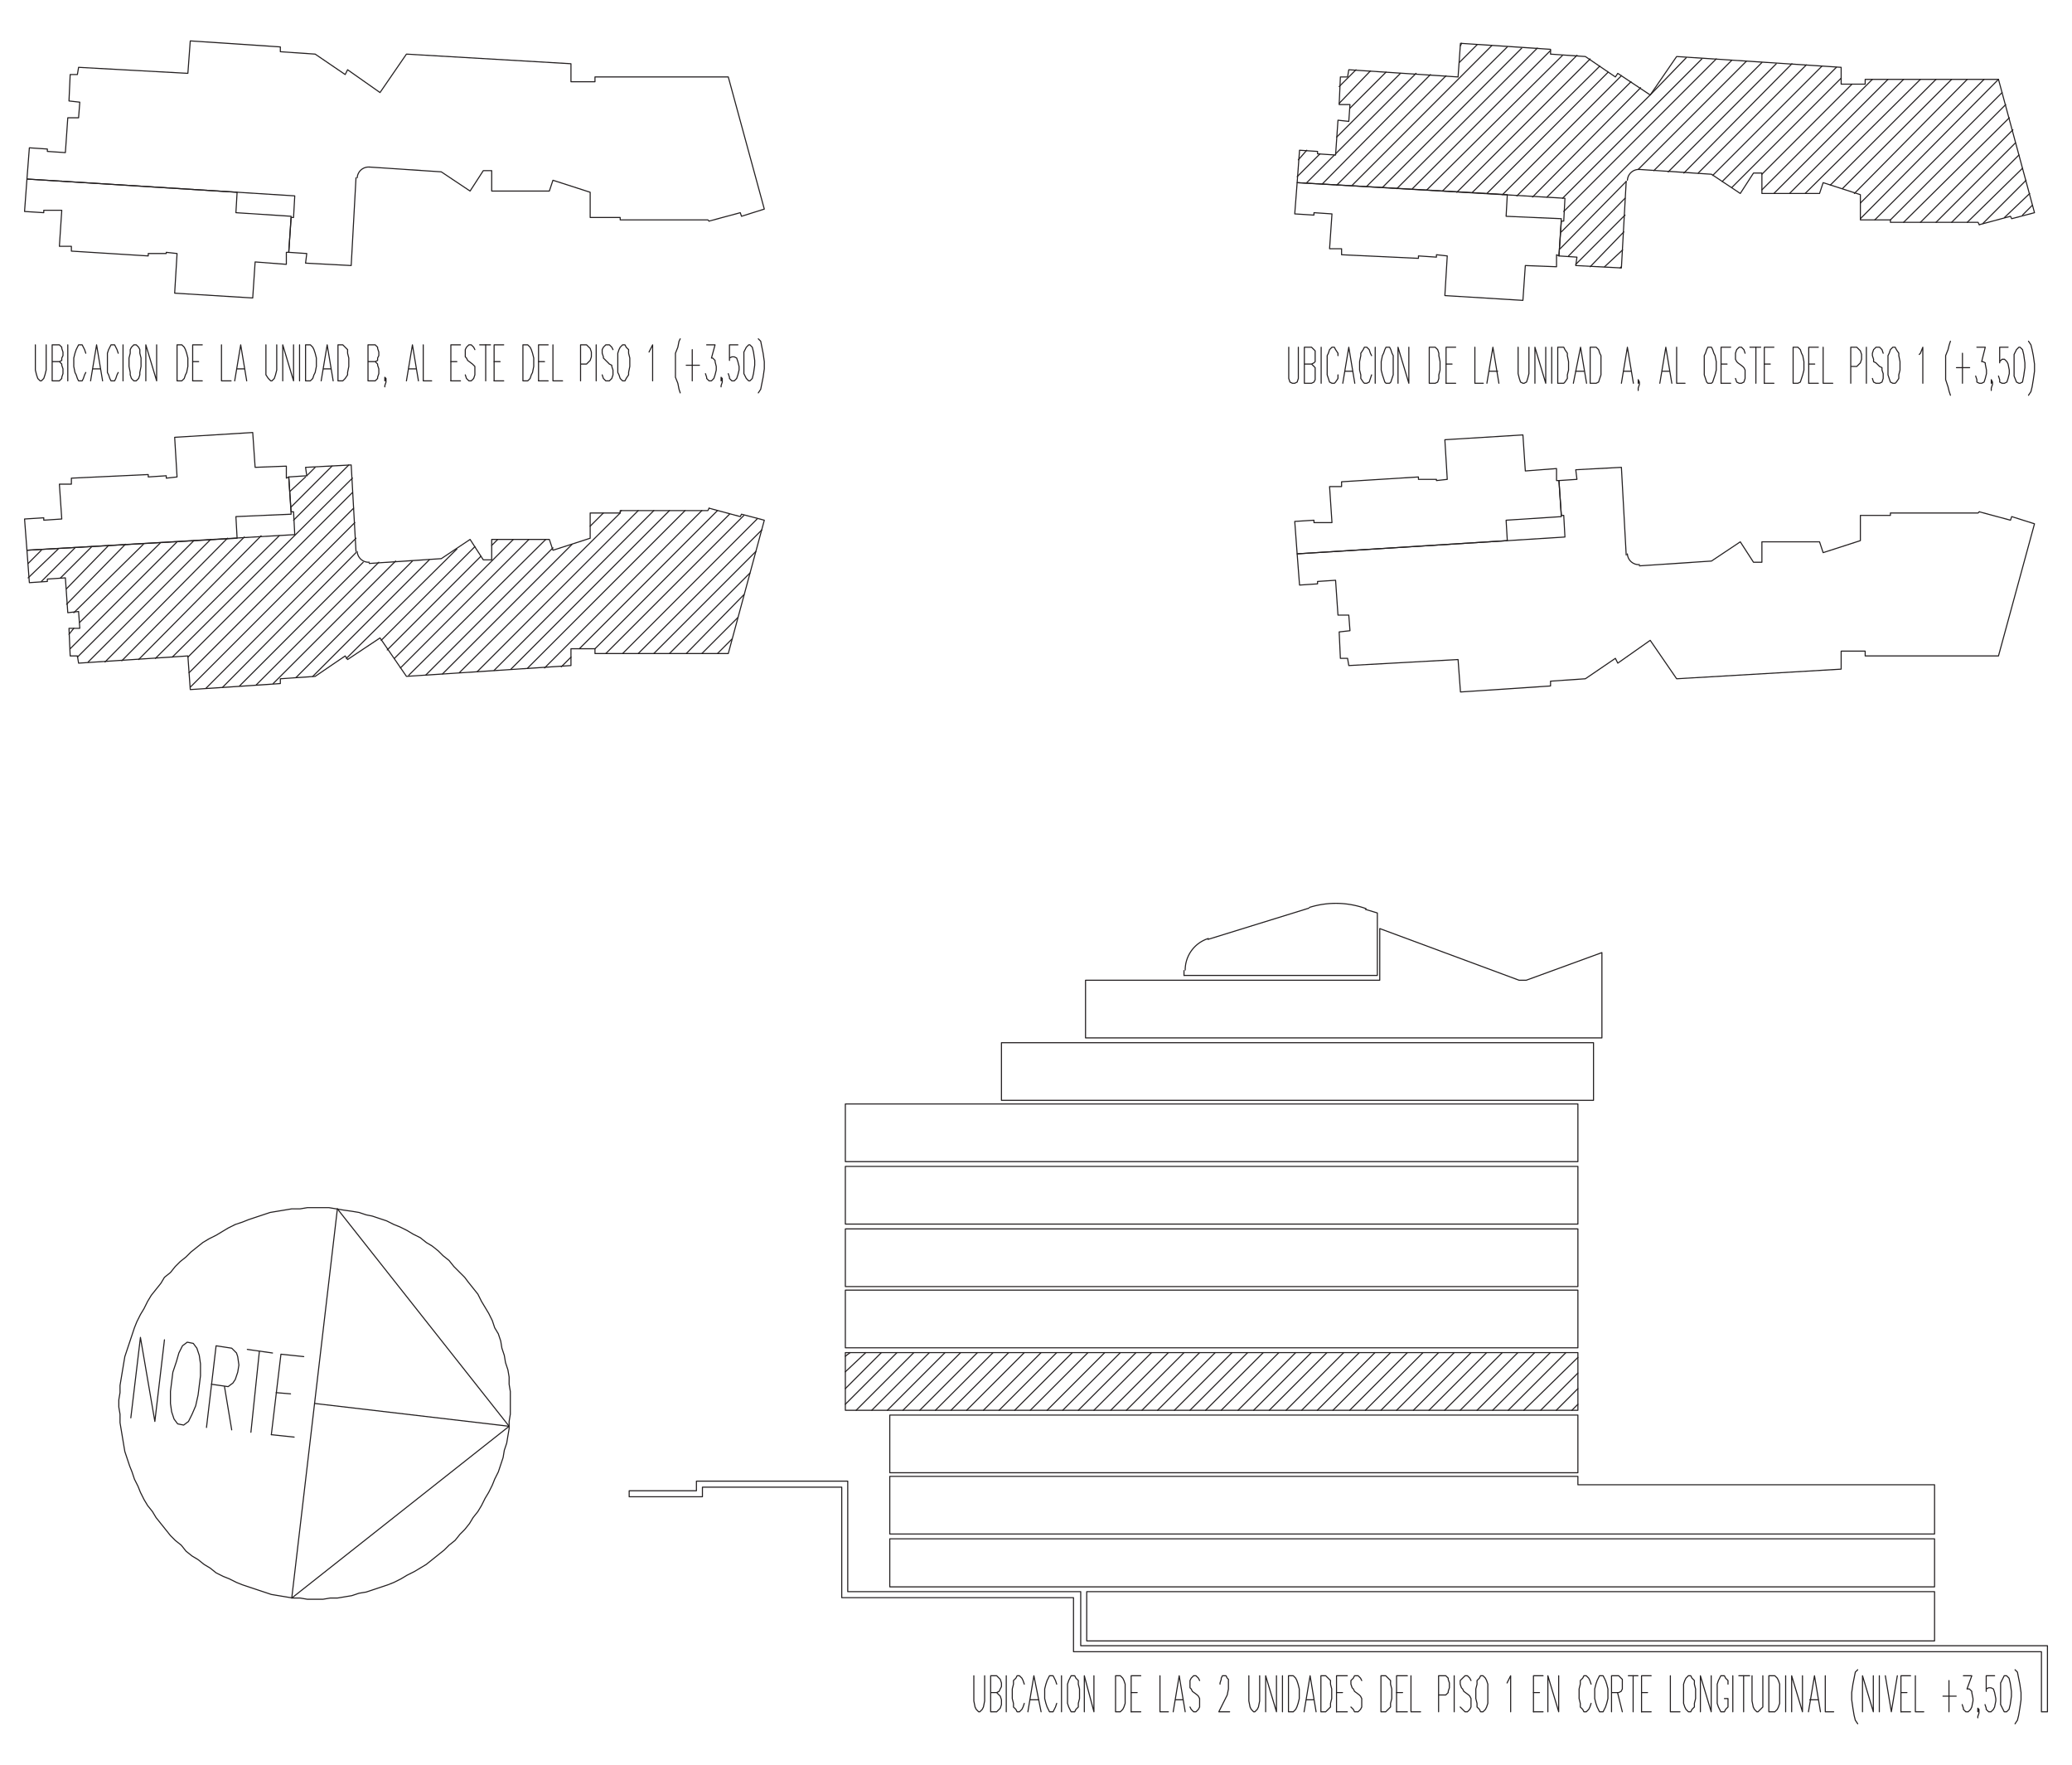 <svg id="Layer_1" data-name="Layer 1" xmlns="http://www.w3.org/2000/svg" viewBox="0 0 1920 1634.8">
  <defs>
    <style>
      .cls-1 {
        fill: none;
        stroke: #231f20;
        stroke-linecap: round;
        stroke-linejoin: round;
      }
    </style>
  </defs>
  <g>
    <line class="cls-1" x1="678.18" y1="592.08" x2="664.83" y2="605.44"/>
    <line class="cls-1" x1="683.75" y1="572.04" x2="650.36" y2="605.43"/>
    <line class="cls-1" x1="689.32" y1="550.91" x2="635.91" y2="605.44"/>
    <line class="cls-1" x1="694.89" y1="530.87" x2="620.33" y2="605.43"/>
    <line class="cls-1" x1="700.44" y1="510.84" x2="605.85" y2="605.43"/>
    <line class="cls-1" x1="706.01" y1="490.82" x2="591.38" y2="605.44"/>
    <line class="cls-1" x1="701.56" y1="480.8" x2="576.93" y2="605.44"/>
    <line class="cls-1" x1="689.32" y1="477.46" x2="561.35" y2="605.44"/>
    <line class="cls-1" x1="675.97" y1="476.35" x2="551.33" y2="600.99"/>
    <line class="cls-1" x1="664.83" y1="473.01" x2="536.86" y2="600.99"/>
    <line class="cls-1" x1="529.07" y1="608.77" x2="520.16" y2="617.67"/>
    <line class="cls-1" x1="650.36" y1="473.01" x2="504.59" y2="618.79"/>
    <line class="cls-1" x1="634.79" y1="473.01" x2="489.02" y2="618.79"/>
    <line class="cls-1" x1="620.33" y1="473.01" x2="473.44" y2="619.9"/>
    <line class="cls-1" x1="605.86" y1="473.01" x2="457.86" y2="621.02"/>
    <line class="cls-1" x1="591.39" y1="473.01" x2="442.28" y2="622.13"/>
    <line class="cls-1" x1="575.81" y1="473.01" x2="574.69" y2="474.13"/>
    <line class="cls-1" x1="574.69" y1="475.23" x2="425.58" y2="623.23"/>
    <line class="cls-1" x1="559.12" y1="475.23" x2="546.88" y2="487.47"/>
    <line class="cls-1" x1="530.19" y1="504.17" x2="410.01" y2="624.36"/>
    <line class="cls-1" x1="512.38" y1="507.5" x2="394.43" y2="625.46"/>
    <line class="cls-1" x1="505.7" y1="499.72" x2="378.84" y2="625.47"/>
    <line class="cls-1" x1="490.13" y1="499.72" x2="371.06" y2="618.79"/>
    <line class="cls-1" x1="475.66" y1="499.72" x2="365.49" y2="609.89"/>
    <line class="cls-1" x1="461.2" y1="499.72" x2="455.63" y2="505.28"/>
    <line class="cls-1" x1="445.61" y1="515.3" x2="358.81" y2="602.1"/>
    <line class="cls-1" x1="440.04" y1="506.39" x2="353.24" y2="593.19"/>
    <line class="cls-1" x1="423.36" y1="508.62" x2="320.98" y2="609.89"/>
    <line class="cls-1" x1="397.76" y1="518.64" x2="289.82" y2="626.58"/>
    <line class="cls-1" x1="382.18" y1="519.75" x2="274.23" y2="627.69"/>
    <line class="cls-1" x1="366.61" y1="519.75" x2="253.1" y2="633.26"/>
    <line class="cls-1" x1="351.03" y1="520.85" x2="237.52" y2="634.36"/>
    <line class="cls-1" x1="336.56" y1="520.85" x2="221.94" y2="635.47"/>
    <line class="cls-1" x1="329.87" y1="511.95" x2="206.35" y2="636.59"/>
    <line class="cls-1" x1="329.87" y1="498.6" x2="190.77" y2="637.7"/>
    <line class="cls-1" x1="328.76" y1="484.13" x2="176.31" y2="636.59"/>
    <line class="cls-1" x1="327.66" y1="470.78" x2="175.2" y2="623.23"/>
    <line class="cls-1" x1="326.54" y1="456.31" x2="174.09" y2="608.77"/>
    <line class="cls-1" x1="326.54" y1="442.96" x2="159.62" y2="608.77"/>
    <line class="cls-1" x1="323.21" y1="430.73" x2="272.02" y2="481.91"/>
    <line class="cls-1" x1="258.66" y1="496.38" x2="144.04" y2="609.89"/>
    <line class="cls-1" x1="307.63" y1="431.84" x2="269.79" y2="469.67"/>
    <line class="cls-1" x1="241.96" y1="496.38" x2="128.45" y2="611"/>
    <line class="cls-1" x1="292.05" y1="432.94" x2="284.26" y2="440.73"/>
    <line class="cls-1" x1="226.39" y1="497.48" x2="112.88" y2="612.1"/>
    <line class="cls-1" x1="283.14" y1="441.84" x2="268.68" y2="455.2"/>
    <line class="cls-1" x1="210.8" y1="498.6" x2="97.29" y2="613.22"/>
    <line class="cls-1" x1="195.22" y1="499.72" x2="81.72" y2="613.23"/>
    <line class="cls-1" x1="179.65" y1="500.83" x2="71.71" y2="608.78"/>
    <line class="cls-1" x1="164.06" y1="501.94" x2="65.02" y2="600.98"/>
    <line class="cls-1" x1="148.48" y1="503.05" x2="73.93" y2="576.49"/>
    <line class="cls-1" x1="68.37" y1="582.06" x2="63.92" y2="587.62"/>
    <line class="cls-1" x1="132.91" y1="504.17" x2="68.37" y2="567.6"/>
    <line class="cls-1" x1="116.22" y1="504.17" x2="61.69" y2="559.81"/>
    <line class="cls-1" x1="100.64" y1="505.28" x2="61.69" y2="545.35"/>
    <line class="cls-1" x1="85.06" y1="506.39" x2="56.13" y2="535.32"/>
    <line class="cls-1" x1="69.48" y1="507.5" x2="38.33" y2="538.66"/>
    <line class="cls-1" x1="53.9" y1="508.62" x2="26.08" y2="535.33"/>
    <line class="cls-1" x1="38.32" y1="509.73" x2="26.08" y2="521.98"/>
    <line class="cls-1" x1="1883.03" y1="190.36" x2="1874.13" y2="199.26"/>
    <line class="cls-1" x1="1880.8" y1="179.23" x2="1857.43" y2="201.49"/>
    <line class="cls-1" x1="1877.46" y1="166.99" x2="1837.4" y2="207.05"/>
    <line class="cls-1" x1="1874.13" y1="155.86" x2="1822.94" y2="205.94"/>
    <line class="cls-1" x1="1870.79" y1="143.62" x2="1808.47" y2="205.94"/>
    <line class="cls-1" x1="1867.45" y1="132.49" x2="1794" y2="205.94"/>
    <line class="cls-1" x1="1865.22" y1="120.25" x2="1779.54" y2="205.94"/>
    <line class="cls-1" x1="1861.89" y1="109.11" x2="1763.96" y2="205.93"/>
    <line class="cls-1" x1="1858.55" y1="96.88" x2="1751.72" y2="203.71"/>
    <line class="cls-1" x1="1855.21" y1="85.74" x2="1737.25" y2="203.7"/>
    <line class="cls-1" x1="1851.87" y1="73.51" x2="1723.9" y2="202.6"/>
    <line class="cls-1" x1="1838.52" y1="73.51" x2="1723.9" y2="188.13"/>
    <line class="cls-1" x1="1822.94" y1="73.51" x2="1718.33" y2="179.23"/>
    <line class="cls-1" x1="1808.47" y1="73.51" x2="1707.2" y2="174.78"/>
    <line class="cls-1" x1="1794" y1="73.51" x2="1696.08" y2="171.44"/>
    <line class="cls-1" x1="1779.54" y1="73.51" x2="1672.71" y2="179.23"/>
    <line class="cls-1" x1="1763.96" y1="73.51" x2="1658.24" y2="179.23"/>
    <line class="cls-1" x1="1749.49" y1="73.51" x2="1643.77" y2="179.23"/>
    <line class="cls-1" x1="1735.02" y1="73.51" x2="1632.65" y2="175.89"/>
    <line class="cls-1" x1="1716.11" y1="77.96" x2="1632.65" y2="161.42"/>
    <line class="cls-1" x1="1706.09" y1="72.4" x2="1604.82" y2="173.67"/>
    <line class="cls-1" x1="1701.64" y1="62.37" x2="1595.92" y2="168.09"/>
    <line class="cls-1" x1="1688.29" y1="61.26" x2="1587.02" y2="162.53"/>
    <line class="cls-1" x1="1502.45" y1="247.1" x2="1501.33" y2="248.21"/>
    <line class="cls-1" x1="1673.82" y1="60.16" x2="1573.67" y2="160.31"/>
    <line class="cls-1" x1="1503.56" y1="231.53" x2="1486.87" y2="247.11"/>
    <line class="cls-1" x1="1660.47" y1="59.05" x2="1560.31" y2="160.31"/>
    <line class="cls-1" x1="1504.67" y1="214.83" x2="1473.51" y2="247.1"/>
    <line class="cls-1" x1="1646" y1="59.05" x2="1545.85" y2="159.2"/>
    <line class="cls-1" x1="1505.79" y1="199.26" x2="1460.16" y2="244.89"/>
    <line class="cls-1" x1="1632.65" y1="57.92" x2="1532.49" y2="158.08"/>
    <line class="cls-1" x1="1505.79" y1="183.68" x2="1453.48" y2="237.1"/>
    <line class="cls-1" x1="1618.18" y1="56.81" x2="1518.03" y2="156.96"/>
    <line class="cls-1" x1="1506.9" y1="168.09" x2="1445.69" y2="230.41"/>
    <line class="cls-1" x1="1604.83" y1="55.71" x2="1446.81" y2="214.84"/>
    <line class="cls-1" x1="1590.36" y1="54.59" x2="1449.03" y2="195.92"/>
    <line class="cls-1" x1="1577.01" y1="54.59" x2="1447.92" y2="183.68"/>
    <polyline class="cls-1" points="1562.54 53.47 1529.15 87.97 1433.45 182.56"/>
    <line class="cls-1" x1="1520.25" y1="81.29" x2="1420.1" y2="182.56"/>
    <line class="cls-1" x1="1511.35" y1="75.73" x2="1405.63" y2="181.45"/>
    <line class="cls-1" x1="1502.45" y1="70.17" x2="1392.28" y2="180.34"/>
    <line class="cls-1" x1="1490.21" y1="66.83" x2="1377.81" y2="179.22"/>
    <line class="cls-1" x1="1482.42" y1="61.26" x2="1364.46" y2="178.11"/>
    <line class="cls-1" x1="1473.51" y1="54.59" x2="1349.99" y2="178.12"/>
    <line class="cls-1" x1="1461.27" y1="51.26" x2="1336.64" y2="177"/>
    <line class="cls-1" x1="1447.92" y1="51.26" x2="1322.17" y2="175.89"/>
    <line class="cls-1" x1="1436.79" y1="46.8" x2="1308.82" y2="174.78"/>
    <line class="cls-1" x1="1424.55" y1="44.58" x2="1294.35" y2="174.78"/>
    <line class="cls-1" x1="1410.08" y1="44.58" x2="1281" y2="173.67"/>
    <line class="cls-1" x1="1396.73" y1="43.46" x2="1266.53" y2="172.54"/>
    <line class="cls-1" x1="1382.26" y1="42.35" x2="1253.18" y2="171.44"/>
    <line class="cls-1" x1="1368.91" y1="41.24" x2="1352.22" y2="57.93"/>
    <line class="cls-1" x1="1339.98" y1="70.17" x2="1238.71" y2="171.44"/>
    <line class="cls-1" x1="1354.44" y1="40.13" x2="1353.33" y2="42.35"/>
    <line class="cls-1" x1="1325.51" y1="69.06" x2="1225.36" y2="170.33"/>
    <line class="cls-1" x1="1312.16" y1="67.95" x2="1237.6" y2="142.51"/>
    <line class="cls-1" x1="1236.48" y1="143.62" x2="1210.89" y2="169.21"/>
    <line class="cls-1" x1="1297.69" y1="67.95" x2="1238.71" y2="126.93"/>
    <line class="cls-1" x1="1223.13" y1="142.51" x2="1201.99" y2="163.65"/>
    <line class="cls-1" x1="1284.33" y1="66.83" x2="1250.95" y2="100.21"/>
    <line class="cls-1" x1="1210.89" y1="139.17" x2="1203.1" y2="148.07"/>
    <line class="cls-1" x1="1269.87" y1="65.71" x2="1240.93" y2="95.76"/>
    <line class="cls-1" x1="1256.51" y1="64.61" x2="1240.93" y2="80.19"/>
    <polyline class="cls-1" points="1834.07 208.16 1863 200.37 1864.11 202.6 1885.25 197.03 1851.87 73.51 1728.35 73.51 1728.35 77.96 1706.09 77.96 1706.09 62.38 1553.63 52.37 1529.15 87.98 1499.11 67.95 1496.88 71.29 1469.06 52.37 1436.79 50.14 1436.79 45.69 1353.33 40.13 1351.1 71.29 1249.84 64.61 1248.72 71.29 1242.05 71.29 1240.93 96.88 1250.95 96.88 1249.84 112.46 1239.82 111.35 1237.6 143.62 1220.9 142.51 1220.9 140.28 1204.21 139.17 1201.99 169.21 1450.14 183.68 1449.03 204.82 1446.81 204.82 1444.58 237.1 1461.27 238.21 1460.16 246 1502.45 248.22 1506.9 168.1"/>
    <path class="cls-1" d="M1519.23,157a10.58,10.58,0,0,0-11.2,9.91"/>
    <polyline class="cls-1" points="1519.14 156.97 1585.91 161.42 1612.62 179.23 1624.86 160.31 1632.65 160.31 1632.65 179.23 1686.06 179.23 1689.4 169.21 1723.9 180.34 1723.9 203.71 1751.72 203.71 1751.72 205.94 1832.95 205.94 1834.07 208.16"/>
    <polyline class="cls-1" points="1444.58 237.09 1442.35 235.98 1442.35 247.11 1413.42 246 1411.19 278.27 1338.86 273.82 1341.09 237.09 1331.07 235.98 1331.07 238.21 1314.38 237.09 1314.38 239.32 1243.16 235.98 1243.16 230.42 1232.03 230.42 1234.26 198.15 1217.57 197.03 1217.57 199.26 1199.76 198.15 1201.99 169.21 1396.73 180.34 1395.62 200.37 1446.81 202.6 1444.58 237.09"/>
    <polyline class="cls-1" points="1444.58 445.19 1442.35 445.19 1442.35 434.06 1413.42 436.29 1411.19 402.9 1338.86 407.36 1341.09 444.08 1331.07 445.19 1331.07 444.08 1314.38 444.08 1314.38 441.85 1243.16 446.31 1243.16 450.76 1232.03 450.76 1234.26 484.14 1217.57 484.14 1217.57 481.92 1199.76 483.03 1201.99 513.07 1396.73 500.83 1395.62 481.92 1446.81 478.58 1444.58 445.19"/>
    <polyline class="cls-1" points="1834.07 474.12 1863 481.91 1864.11 478.57 1885.25 485.24 1851.87 607.65 1728.35 607.65 1728.35 603.2 1706.09 603.2 1706.09 619.89 1553.63 628.8 1529.15 593.19 1499.11 614.33 1496.88 609.88 1469.06 628.8 1436.79 631.02 1436.79 635.47 1353.33 641.04 1351.1 610.99 1249.84 616.56 1248.72 609.88 1242.05 609.88 1240.93 585.4 1250.95 584.28 1249.84 569.82 1239.82 569.82 1237.6 537.55 1220.9 538.66 1220.9 540.88 1204.21 542 1201.99 513.06 1450.14 497.49 1449.03 477.45 1446.81 477.45 1444.58 445.18 1461.27 444.07 1460.16 435.17 1502.45 432.94 1506.9 514.18"/>
    <path class="cls-1" d="M1508,513.16a10.58,10.58,0,0,0,11.2,9.9"/>
    <polyline class="cls-1" points="1519.14 524.2 1585.91 519.75 1612.62 501.94 1624.86 520.86 1632.65 520.86 1632.65 501.94 1686.06 501.94 1689.4 511.96 1723.9 500.83 1723.9 477.46 1751.72 477.46 1751.72 475.24 1832.95 475.24 1834.07 474.13"/>
    <rect class="cls-1" x="1007" y="1474.49" width="785.65" height="45.63"/>
    <rect class="cls-1" x="824.5" y="1425.53" width="968.15" height="44.51"/>
    <polyline class="cls-1" points="1792.65 1375.46 1792.65 1421.08 824.5 1421.08 824.5 1367.67 1462.14 1367.67 1462.14 1375.46 1792.65 1375.46"/>
    <rect class="cls-1" x="824.5" y="1310.91" width="637.64" height="53.42"/>
    <rect class="cls-1" x="783.33" y="1253.04" width="678.82" height="53.42"/>
    <rect class="cls-1" x="783.33" y="1195.17" width="678.82" height="53.42"/>
    <rect class="cls-1" x="783.33" y="1138.43" width="678.82" height="53.42"/>
    <rect class="cls-1" x="783.33" y="1080.55" width="678.82" height="53.42"/>
    <rect class="cls-1" x="783.33" y="1022.7" width="678.82" height="53.42"/>
    <rect class="cls-1" x="927.99" y="965.93" width="548.62" height="53.42"/>
    <polyline class="cls-1" points="1484.4 961.48 1005.89 961.48 1005.89 908.07 1278.53 908.07 1278.53 860.22 1407.62 908.07 1414.29 908.07 1484.4 882.47 1484.4 961.48"/>
    <polyline class="cls-1" points="1097.14 903.62 1276.3 903.62 1276.3 845.75 1265.18 842.41"/>
    <path class="cls-1" d="M1265.9,841.79a81.81,81.81,0,0,0-52.48-1.19"/>
    <line class="cls-1" x1="1212.87" y1="841.3" x2="1119.4" y2="870.23"/>
    <path class="cls-1" d="M1119.69,869.42a30.6,30.6,0,0,0-21.44,29.19"/>
    <line class="cls-1" x1="1097.14" y1="899.16" x2="1097.14" y2="903.62"/>
    <polyline class="cls-1" points="779.99 1480.06 994.76 1480.06 994.76 1530.13 1891.69 1530.13 1891.69 1585.78 1897.25 1585.78 1897.25 1524.57 1001.44 1524.57 1001.44 1474.49 785.55 1474.49 785.55 1372.11 645.34 1372.11 645.34 1381.02 583.02 1381.02 583.02 1386.58 650.9 1386.58 650.9 1377.68 779.99 1377.68 779.99 1480.06"/>
    <polyline class="cls-1" points="657.05 470.78 685.98 478.57 687.1 476.34 708.24 481.91 674.86 605.43 551.33 605.43 551.33 600.98 529.08 600.98 529.08 616.56 376.62 626.57 352.14 590.96 322.09 610.99 319.87 607.65 292.05 626.57 259.78 628.8 259.78 633.25 176.31 638.81 174.09 607.65 72.82 614.33 71.71 607.65 65.03 607.65 63.92 582.06 73.94 582.06 72.82 566.48 62.81 567.59 60.58 535.32 43.89 536.43 43.89 538.66 27.2 539.77 24.97 509.73 273.13 495.26 272.02 474.12 269.79 474.12 267.56 441.84 284.26 440.73 283.14 432.94 325.43 430.72 329.88 510.84"/>
    <path class="cls-1" d="M331,510.93a10.57,10.57,0,0,0,11.2,9.91"/>
    <polyline class="cls-1" points="342.12 521.98 408.89 517.52 435.6 499.72 447.84 518.64 455.63 518.64 455.63 499.72 509.05 499.72 512.38 509.74 546.88 498.61 546.88 475.24 574.7 475.24 574.7 473.01 655.94 473.01 657.05 470.79"/>
    <polyline class="cls-1" points="657.05 204.81 685.98 197.03 687.1 200.36 708.24 193.69 674.86 71.28 551.33 71.28 551.33 75.73 529.08 75.73 529.08 59.04 376.62 50.13 352.14 85.74 322.09 64.6 319.87 69.05 292.05 50.13 259.78 47.91 259.78 43.46 176.31 37.89 174.09 67.94 72.82 62.37 71.71 69.05 65.03 69.05 63.92 93.53 73.94 94.65 72.82 109.11 62.81 109.11 60.58 141.38 43.89 140.27 43.89 138.05 27.2 136.93 24.97 165.87 273.13 181.45 272.02 201.48 269.79 201.48 267.56 233.75 284.26 234.86 283.14 243.76 325.43 245.99 329.88 164.75"/>
    <path class="cls-1" d="M342.21,154.77a10.57,10.57,0,0,0-11.2,9.9"/>
    <polyline class="cls-1" points="342.12 154.74 408.89 159.19 435.6 176.99 447.84 158.08 455.63 158.08 455.63 176.99 509.05 176.99 512.38 166.98 546.88 178.11 546.88 201.48 574.7 201.48 574.7 203.7 655.94 203.7 657.05 204.81"/>
    <line class="cls-1" x1="1462.14" y1="1300.9" x2="1456.58" y2="1306.46"/>
    <line class="cls-1" x1="1462.14" y1="1286.42" x2="1442.11" y2="1306.45"/>
    <line class="cls-1" x1="1462.14" y1="1271.96" x2="1427.65" y2="1306.45"/>
    <line class="cls-1" x1="1462.14" y1="1257.49" x2="1412.07" y2="1306.45"/>
    <line class="cls-1" x1="1451.02" y1="1253.04" x2="1397.6" y2="1306.45"/>
    <line class="cls-1" x1="1436.55" y1="1253.04" x2="1383.13" y2="1306.45"/>
    <line class="cls-1" x1="1422.08" y1="1253.04" x2="1368.67" y2="1306.45"/>
    <line class="cls-1" x1="1406.5" y1="1253.04" x2="1353.09" y2="1306.45"/>
    <line class="cls-1" x1="1392.04" y1="1253.04" x2="1338.62" y2="1306.45"/>
    <line class="cls-1" x1="1377.57" y1="1253.04" x2="1324.15" y2="1306.45"/>
    <line class="cls-1" x1="1363.1" y1="1253.04" x2="1309.69" y2="1306.45"/>
    <line class="cls-1" x1="1347.52" y1="1253.04" x2="1294.11" y2="1306.45"/>
    <line class="cls-1" x1="1333.06" y1="1253.04" x2="1279.64" y2="1306.45"/>
    <line class="cls-1" x1="1318.59" y1="1253.04" x2="1265.18" y2="1306.45"/>
    <line class="cls-1" x1="1304.12" y1="1253.04" x2="1250.71" y2="1306.45"/>
    <line class="cls-1" x1="1288.54" y1="1253.04" x2="1235.13" y2="1306.45"/>
    <line class="cls-1" x1="1274.08" y1="1253.04" x2="1220.66" y2="1306.45"/>
    <line class="cls-1" x1="1259.61" y1="1253.04" x2="1206.2" y2="1306.45"/>
    <line class="cls-1" x1="1245.15" y1="1253.04" x2="1191.73" y2="1306.45"/>
    <line class="cls-1" x1="1229.57" y1="1253.04" x2="1176.15" y2="1306.45"/>
    <line class="cls-1" x1="1215.1" y1="1253.04" x2="1161.68" y2="1306.45"/>
    <line class="cls-1" x1="1200.63" y1="1253.04" x2="1147.22" y2="1306.45"/>
    <line class="cls-1" x1="1185.05" y1="1253.04" x2="1131.64" y2="1306.45"/>
    <line class="cls-1" x1="1170.59" y1="1253.04" x2="1117.17" y2="1306.45"/>
    <line class="cls-1" x1="1156.12" y1="1253.04" x2="1102.7" y2="1306.45"/>
    <line class="cls-1" x1="1141.65" y1="1253.04" x2="1088.24" y2="1306.45"/>
    <line class="cls-1" x1="1126.07" y1="1253.04" x2="1072.66" y2="1306.45"/>
    <line class="cls-1" x1="1111.61" y1="1253.04" x2="1058.19" y2="1306.45"/>
    <line class="cls-1" x1="1097.14" y1="1253.04" x2="1043.73" y2="1306.45"/>
    <line class="cls-1" x1="1082.67" y1="1253.04" x2="1029.26" y2="1306.45"/>
    <line class="cls-1" x1="1067.09" y1="1253.04" x2="1013.68" y2="1306.45"/>
    <line class="cls-1" x1="1052.63" y1="1253.04" x2="999.21" y2="1306.45"/>
    <line class="cls-1" x1="1038.16" y1="1253.04" x2="984.75" y2="1306.45"/>
    <line class="cls-1" x1="1023.7" y1="1253.04" x2="970.28" y2="1306.45"/>
    <line class="cls-1" x1="1008.12" y1="1253.04" x2="954.7" y2="1306.45"/>
    <line class="cls-1" x1="993.65" y1="1253.04" x2="940.23" y2="1306.45"/>
    <line class="cls-1" x1="979.18" y1="1253.04" x2="925.77" y2="1306.45"/>
    <line class="cls-1" x1="964.72" y1="1253.04" x2="911.3" y2="1306.45"/>
    <line class="cls-1" x1="949.14" y1="1253.04" x2="895.72" y2="1306.45"/>
    <line class="cls-1" x1="934.67" y1="1253.04" x2="881.25" y2="1306.45"/>
    <line class="cls-1" x1="920.2" y1="1253.04" x2="866.79" y2="1306.45"/>
    <line class="cls-1" x1="905.74" y1="1253.04" x2="852.32" y2="1306.45"/>
    <line class="cls-1" x1="890.16" y1="1253.04" x2="836.74" y2="1306.45"/>
    <line class="cls-1" x1="875.69" y1="1253.04" x2="822.28" y2="1306.45"/>
    <line class="cls-1" x1="861.22" y1="1253.04" x2="807.81" y2="1306.45"/>
    <line class="cls-1" x1="846.76" y1="1253.04" x2="793.34" y2="1306.45"/>
    <line class="cls-1" x1="831.18" y1="1253.04" x2="783.33" y2="1300.89"/>
    <line class="cls-1" x1="816.71" y1="1253.04" x2="783.33" y2="1286.42"/>
    <line class="cls-1" x1="802.24" y1="1253.04" x2="783.33" y2="1270.84"/>
    <line class="cls-1" x1="787.78" y1="1253.04" x2="783.33" y2="1256.38"/>
    <polyline class="cls-1" points="267.56 233.75 265.34 233.75 265.34 244.88 236.41 242.65 234.18 276.04 161.85 271.58 164.07 234.86 154.06 233.75 154.06 234.86 137.37 234.86 137.37 237.09 66.15 232.63 66.15 228.18 55.02 228.18 57.24 194.8 40.55 194.8 40.55 197.03 22.75 195.91 24.97 165.87 219.71 178.11 218.6 197.03 269.79 200.36 267.56 233.75"/>
    <polyline class="cls-1" points="902.4 1552.39 902.4 1575.76 903.51 1581.32 904.62 1583.55 906.85 1585.77 907.96 1585.77 910.19 1583.55 911.3 1581.32 912.41 1575.76 912.41 1552.39"/>
    <polyline class="cls-1" points="923.54 1567.97 925.77 1570.19 926.88 1571.31 927.99 1574.65 927.99 1579.1 926.88 1582.44 925.77 1583.55 923.54 1585.78 917.98 1585.78 917.98 1552.39 923.54 1552.39 925.77 1554.62 926.88 1555.73 927.99 1559.07 927.99 1562.41 926.88 1564.63 925.77 1566.86 923.54 1567.97 917.98 1567.97"/>
    <line class="cls-1" x1="932.44" y1="1585.77" x2="932.44" y2="1552.39"/>
    <polyline class="cls-1" points="949.14 1560.18 948.02 1556.84 946.91 1554.62 944.68 1552.39 942.46 1552.39 941.35 1554.62 939.12 1556.84 939.12 1560.18 938.01 1564.63 938.01 1573.54 939.12 1577.99 939.12 1581.32 941.35 1583.55 942.46 1585.78 944.68 1585.78 946.91 1583.55 948.02 1581.32 949.14 1577.99"/>
    <polyline class="cls-1" points="952.48 1585.77 958.04 1552.39 964.72 1585.77"/>
    <line class="cls-1" x1="954.7" y1="1574.65" x2="962.49" y2="1574.65"/>
    <polyline class="cls-1" points="979.18 1560.18 978.07 1556.84 976.96 1554.62 975.84 1552.39 972.5 1552.39 971.39 1554.62 970.28 1556.84 969.17 1560.18 968.05 1564.63 968.05 1573.54 969.17 1577.99 970.28 1581.32 971.39 1583.55 972.5 1585.78 975.84 1585.78 976.96 1583.55 978.07 1581.32 979.18 1577.99"/>
    <line class="cls-1" x1="983.63" y1="1585.77" x2="983.63" y2="1552.39"/>
    <polyline class="cls-1" points="992.54 1552.39 991.42 1554.61 990.31 1556.84 989.2 1560.18 989.2 1564.63 989.2 1573.53 989.2 1577.98 990.31 1581.32 991.42 1583.55 992.54 1585.77 995.88 1585.77 996.99 1583.55 999.21 1581.32 999.21 1577.98 1000.33 1573.53 1000.33 1564.63 999.21 1560.18 999.21 1556.84 996.99 1554.61 995.88 1552.39 992.54 1552.39"/>
    <polyline class="cls-1" points="1004.78 1585.77 1004.78 1552.39 1013.68 1585.77 1013.68 1552.39"/>
    <polyline class="cls-1" points="1033.71 1585.77 1033.71 1552.39 1038.16 1552.39 1040.39 1554.62 1041.5 1556.84 1042.61 1560.18 1042.61 1564.63 1042.61 1573.53 1042.61 1577.98 1041.5 1581.32 1040.39 1583.55 1038.16 1585.77 1033.71 1585.77"/>
    <polyline class="cls-1" points="1048.18 1585.77 1048.18 1552.39 1057.08 1552.39"/>
    <line class="cls-1" x1="1048.18" y1="1567.97" x2="1053.74" y2="1567.97"/>
    <line class="cls-1" x1="1048.18" y1="1585.77" x2="1057.08" y2="1585.77"/>
    <polyline class="cls-1" points="1074.88 1552.39 1074.88 1585.77 1082.67 1585.77"/>
    <polyline class="cls-1" points="1087.13 1585.77 1092.69 1552.39 1098.25 1585.77"/>
    <line class="cls-1" x1="1089.35" y1="1574.65" x2="1096.03" y2="1574.65"/>
    <polyline class="cls-1" points="1111.61 1556.84 1110.49 1554.61 1108.27 1552.39 1106.04 1552.39 1103.82 1554.61 1102.7 1556.84 1102.7 1560.18 1102.7 1563.52 1103.82 1564.63 1104.93 1566.86 1109.38 1570.19 1110.49 1571.31 1111.61 1573.53 1111.61 1575.76 1111.61 1581.32 1110.49 1583.55 1108.27 1585.77 1106.04 1585.77 1103.82 1583.55 1102.7 1581.32"/>
    <polyline class="cls-1" points="1130.53 1560.18 1130.53 1559.07 1131.64 1555.73 1131.64 1554.62 1132.75 1552.39 1136.09 1552.39 1137.2 1554.62 1138.32 1555.73 1138.32 1559.07 1138.32 1562.41 1138.32 1564.63 1137.2 1570.2 1129.41 1585.78 1139.43 1585.78"/>
    <polyline class="cls-1" points="1157.23 1552.39 1157.23 1575.76 1158.35 1581.32 1159.46 1583.55 1161.68 1585.77 1162.8 1585.77 1165.02 1583.55 1166.13 1581.32 1167.25 1575.76 1167.25 1552.39"/>
    <polyline class="cls-1" points="1172.81 1585.77 1172.81 1552.39 1182.83 1585.77 1182.83 1552.39"/>
    <line class="cls-1" x1="1188.39" y1="1585.77" x2="1188.39" y2="1552.39"/>
    <polyline class="cls-1" points="1193.95 1585.77 1193.95 1552.39 1198.41 1552.39 1200.63 1554.62 1201.74 1556.84 1202.86 1560.18 1203.97 1564.63 1203.97 1573.53 1202.86 1577.98 1201.74 1581.32 1200.63 1583.55 1198.41 1585.77 1193.95 1585.77"/>
    <polyline class="cls-1" points="1208.42 1585.77 1213.99 1552.39 1219.55 1585.77"/>
    <line class="cls-1" x1="1210.65" y1="1574.65" x2="1217.32" y2="1574.65"/>
    <polyline class="cls-1" points="1224 1585.77 1224 1552.39 1228.45 1552.39 1230.68 1554.62 1232.9 1556.84 1232.9 1560.18 1234.02 1564.63 1234.02 1573.53 1232.9 1577.98 1232.9 1581.32 1230.68 1583.55 1228.45 1585.77 1224 1585.77"/>
    <polyline class="cls-1" points="1238.47 1585.77 1238.47 1552.39 1248.48 1552.39"/>
    <line class="cls-1" x1="1238.47" y1="1567.97" x2="1244.03" y2="1567.97"/>
    <line class="cls-1" x1="1238.47" y1="1585.77" x2="1248.48" y2="1585.77"/>
    <polyline class="cls-1" points="1261.84 1556.84 1260.72 1554.61 1258.5 1552.39 1255.16 1552.39 1254.05 1554.61 1251.82 1556.84 1251.82 1560.18 1252.93 1563.52 1254.05 1564.63 1255.16 1566.86 1259.61 1570.19 1260.72 1571.31 1261.84 1573.53 1261.84 1575.76 1261.84 1581.32 1260.72 1583.55 1258.5 1585.77 1255.16 1585.77 1254.05 1583.55 1251.82 1581.32"/>
    <polyline class="cls-1" points="1279.64 1585.77 1279.64 1552.39 1284.09 1552.39 1286.32 1554.62 1288.54 1556.84 1288.54 1560.18 1289.66 1564.63 1289.66 1573.53 1288.54 1577.98 1288.54 1581.32 1286.32 1583.55 1284.09 1585.77 1279.64 1585.77"/>
    <polyline class="cls-1" points="1294.11 1585.77 1294.11 1552.39 1304.12 1552.39"/>
    <line class="cls-1" x1="1294.11" y1="1567.97" x2="1299.67" y2="1567.97"/>
    <line class="cls-1" x1="1294.11" y1="1585.77" x2="1304.12" y2="1585.77"/>
    <polyline class="cls-1" points="1307.46 1552.39 1307.46 1585.77 1316.37 1585.77"/>
    <polyline class="cls-1" points="1333.06 1585.77 1333.06 1552.39 1339.73 1552.39 1341.96 1554.62 1341.96 1555.73 1343.07 1559.07 1343.07 1563.52 1341.96 1566.86 1341.96 1567.97 1339.73 1570.19 1333.06 1570.19"/>
    <line class="cls-1" x1="1347.52" y1="1585.77" x2="1347.52" y2="1552.39"/>
    <polyline class="cls-1" points="1363.1 1556.84 1361.99 1554.61 1359.76 1552.39 1357.54 1552.39 1355.31 1554.61 1353.09 1556.84 1353.09 1560.18 1354.2 1563.52 1355.31 1564.63 1356.43 1566.86 1360.88 1570.19 1361.99 1571.31 1363.1 1573.53 1363.1 1575.76 1363.1 1581.32 1361.99 1583.55 1359.76 1585.77 1357.54 1585.77 1355.31 1583.55 1353.09 1581.32"/>
    <polyline class="cls-1" points="1372.01 1552.39 1370.89 1554.61 1368.67 1556.84 1368.67 1560.18 1367.55 1564.63 1367.55 1573.53 1368.67 1577.98 1368.67 1581.32 1370.89 1583.55 1372.01 1585.77 1374.23 1585.77 1376.46 1583.55 1377.57 1581.32 1378.68 1577.98 1378.68 1573.53 1378.68 1564.63 1378.68 1560.18 1377.57 1556.84 1376.46 1554.61 1374.23 1552.39 1372.01 1552.39"/>
    <polyline class="cls-1" points="1396.49 1559.07 1397.6 1556.84 1399.83 1552.39 1399.83 1585.78"/>
    <polyline class="cls-1" points="1420.97 1585.77 1420.97 1552.39 1429.87 1552.39"/>
    <line class="cls-1" x1="1420.97" y1="1567.97" x2="1426.53" y2="1567.97"/>
    <line class="cls-1" x1="1420.97" y1="1585.77" x2="1429.87" y2="1585.77"/>
    <polyline class="cls-1" points="1434.32 1585.77 1434.32 1552.39 1444.34 1585.77 1444.34 1552.39"/>
    <polyline class="cls-1" points="1474.38 1560.18 1473.27 1556.84 1472.16 1554.62 1469.93 1552.39 1467.71 1552.39 1466.6 1554.62 1464.37 1556.84 1464.37 1560.18 1463.26 1564.63 1463.26 1573.54 1464.37 1577.99 1464.37 1581.32 1466.6 1583.55 1467.71 1585.78 1469.93 1585.78 1472.16 1583.55 1473.27 1581.32 1474.38 1577.99"/>
    <polyline class="cls-1" points="1482.17 1552.39 1481.06 1554.61 1479.95 1556.84 1478.84 1560.18 1477.72 1564.63 1477.72 1573.53 1478.84 1577.98 1479.95 1581.32 1481.06 1583.55 1482.17 1585.77 1485.51 1585.77 1486.63 1583.55 1487.74 1581.32 1488.85 1577.98 1489.96 1573.53 1489.96 1564.63 1488.85 1560.18 1487.74 1556.84 1486.63 1554.61 1485.51 1552.39 1482.17 1552.39"/>
    <polyline class="cls-1" points="1493.3 1585.77 1493.3 1552.39 1499.98 1552.39 1502.2 1554.62 1503.32 1555.73 1503.32 1559.07 1503.32 1562.4 1503.32 1564.63 1502.2 1566.86 1499.98 1567.97 1493.3 1567.97"/>
    <line class="cls-1" x1="1498.87" y1="1567.97" x2="1503.32" y2="1585.77"/>
    <line class="cls-1" x1="1513.33" y1="1552.39" x2="1513.33" y2="1585.77"/>
    <line class="cls-1" x1="1508.88" y1="1552.39" x2="1517.78" y2="1552.39"/>
    <polyline class="cls-1" points="1521.12 1585.77 1521.12 1552.39 1530.03 1552.39"/>
    <line class="cls-1" x1="1521.12" y1="1567.97" x2="1526.69" y2="1567.97"/>
    <line class="cls-1" x1="1521.12" y1="1585.77" x2="1530.03" y2="1585.77"/>
    <polyline class="cls-1" points="1547.83 1552.39 1547.83 1585.77 1556.73 1585.77"/>
    <polyline class="cls-1" points="1564.52 1552.39 1562.3 1554.61 1561.18 1556.84 1560.07 1560.18 1560.07 1564.63 1560.07 1573.53 1560.07 1577.98 1561.18 1581.32 1562.3 1583.55 1564.52 1585.77 1566.75 1585.77 1567.86 1583.55 1570.09 1581.32 1570.09 1577.98 1571.2 1573.53 1571.2 1564.63 1570.09 1560.18 1570.09 1556.84 1567.86 1554.61 1566.75 1552.39 1564.52 1552.39"/>
    <polyline class="cls-1" points="1575.65 1585.77 1575.65 1552.39 1585.67 1585.77 1585.67 1552.39"/>
    <polyline class="cls-1" points="1601.24 1560.18 1601.24 1556.84 1599.02 1554.62 1597.91 1552.39 1594.57 1552.39 1593.46 1554.62 1592.34 1556.84 1591.23 1560.18 1591.23 1564.63 1591.23 1573.54 1591.23 1577.99 1592.34 1581.32 1593.46 1583.55 1594.57 1585.78 1597.91 1585.78 1599.02 1583.55 1601.24 1581.32 1601.24 1577.99 1601.24 1573.54 1597.91 1573.54"/>
    <line class="cls-1" x1="1605.7" y1="1585.77" x2="1605.7" y2="1552.39"/>
    <line class="cls-1" x1="1615.71" y1="1552.39" x2="1615.71" y2="1585.77"/>
    <line class="cls-1" x1="1611.26" y1="1552.39" x2="1621.28" y2="1552.39"/>
    <polyline class="cls-1" points="1623.5 1552.39 1623.5 1575.76 1624.62 1581.32 1625.73 1583.55 1627.95 1585.77 1629.07 1585.77 1631.29 1583.55 1633.52 1581.32 1633.52 1575.76 1633.52 1552.39"/>
    <polyline class="cls-1" points="1639.08 1585.77 1639.08 1552.39 1644.64 1552.39 1646.87 1554.62 1647.98 1556.84 1649.1 1560.18 1649.1 1564.63 1649.1 1573.53 1649.1 1577.98 1647.98 1581.32 1646.87 1583.55 1644.64 1585.77 1639.08 1585.77"/>
    <line class="cls-1" x1="1654.66" y1="1585.77" x2="1654.66" y2="1552.39"/>
    <polyline class="cls-1" points="1660.22 1585.77 1660.22 1552.39 1670.24 1585.77 1670.24 1552.39"/>
    <polyline class="cls-1" points="1675.8 1585.77 1681.37 1552.39 1686.93 1585.77"/>
    <line class="cls-1" x1="1676.92" y1="1574.65" x2="1684.71" y2="1574.65"/>
    <polyline class="cls-1" points="1691.38 1552.39 1691.38 1585.77 1699.17 1585.77"/>
    <polyline class="cls-1" points="1721.43 1546.83 1719.2 1549.05 1718.09 1554.62 1716.98 1560.18 1715.87 1567.97 1715.87 1574.65 1716.98 1582.44 1718.09 1589.12 1719.2 1593.57 1721.43 1596.9"/>
    <polyline class="cls-1" points="1725.88 1585.77 1725.88 1552.39 1735.9 1585.77 1735.9 1552.39"/>
    <line class="cls-1" x1="1741.46" y1="1585.77" x2="1741.46" y2="1552.39"/>
    <polyline class="cls-1" points="1747.02 1552.39 1752.59 1585.77 1758.15 1552.39"/>
    <polyline class="cls-1" points="1761.49 1585.77 1761.49 1552.39 1770.39 1552.39"/>
    <line class="cls-1" x1="1761.49" y1="1567.97" x2="1767.05" y2="1567.97"/>
    <line class="cls-1" x1="1761.49" y1="1585.77" x2="1770.39" y2="1585.77"/>
    <polyline class="cls-1" points="1774.85 1552.39 1774.85 1585.77 1782.63 1585.77"/>
    <line class="cls-1" x1="1806" y1="1556.84" x2="1806" y2="1585.77"/>
    <line class="cls-1" x1="1800.44" y1="1571.31" x2="1812.68" y2="1571.31"/>
    <polyline class="cls-1" points="1819.36 1552.39 1827.15 1552.39 1822.7 1564.63 1824.92 1564.63 1827.15 1566.86 1827.15 1567.97 1828.26 1573.53 1828.26 1575.76 1827.15 1581.32 1826.03 1583.55 1823.81 1585.77 1821.58 1585.77 1819.36 1583.55 1819.36 1582.43 1818.24 1579.1"/>
    <polyline class="cls-1" points="1833.82 1583.55 1832.71 1585.78 1832.71 1583.55 1832.71 1582.44 1833.82 1583.55 1833.82 1586.89 1832.71 1590.23 1832.71 1591.34"/>
    <polyline class="cls-1" points="1848.29 1552.39 1840.5 1552.39 1840.5 1566.86 1840.5 1564.63 1842.73 1563.52 1844.95 1563.52 1847.18 1564.63 1848.29 1567.97 1849.4 1573.53 1849.4 1575.76 1848.29 1581.32 1847.18 1583.55 1844.95 1585.77 1842.73 1585.77 1840.5 1583.55 1840.5 1582.43 1839.39 1579.1"/>
    <polyline class="cls-1" points="1857.19 1552.39 1856.08 1554.61 1853.85 1559.07 1853.85 1566.86 1853.85 1571.31 1853.85 1579.1 1856.08 1583.55 1857.19 1585.77 1859.42 1585.77 1861.64 1583.55 1862.76 1579.1 1863.87 1571.31 1863.87 1566.86 1862.76 1559.07 1861.64 1554.61 1859.42 1552.39 1857.19 1552.39"/>
    <polyline class="cls-1" points="1867.21 1546.83 1869.43 1549.05 1870.55 1554.62 1871.66 1560.18 1872.77 1567.97 1872.77 1574.65 1871.66 1582.44 1870.55 1589.12 1869.43 1593.57 1867.21 1596.9"/>
    <polyline class="cls-1" points="267.56 441.84 265.34 442.96 265.34 431.83 236.41 432.94 234.18 400.67 161.85 405.12 164.07 441.84 154.06 442.96 154.06 440.73 137.37 441.84 137.37 439.62 66.15 442.96 66.15 448.52 55.02 448.52 57.24 480.79 40.55 481.9 40.55 479.68 22.75 480.79 24.97 509.73 219.71 498.6 218.6 478.57 269.79 476.34 267.56 441.84"/>
    <polyline class="cls-1" points="1194.2 321.66 1194.2 346.14 1194.2 350.59 1195.31 353.93 1197.54 355.05 1199.76 355.05 1201.99 353.93 1203.1 350.59 1203.1 346.14 1203.1 321.66"/>
    <polyline class="cls-1" points="1215.34 337.25 1217.57 339.47 1218.68 340.59 1218.68 343.93 1218.68 348.38 1218.68 351.72 1217.57 353.94 1215.34 355.05 1208.66 355.05 1208.66 321.67 1215.34 321.67 1217.57 323.89 1218.68 325.01 1218.68 328.35 1218.68 331.69 1218.68 335.02 1217.57 336.14 1215.34 337.25 1208.66 337.25"/>
    <line class="cls-1" x1="1224.24" y1="355.05" x2="1224.24" y2="321.67"/>
    <polyline class="cls-1" points="1239.82 329.46 1239.82 327.23 1237.6 323.89 1236.48 321.67 1234.26 321.67 1232.03 323.89 1230.92 327.23 1229.81 329.46 1229.81 335.02 1229.81 342.81 1229.81 347.26 1230.92 350.6 1232.03 353.94 1234.26 355.05 1236.48 355.05 1237.6 353.94 1239.82 350.6 1239.82 347.26"/>
    <polyline class="cls-1" points="1244.27 355.05 1249.84 321.67 1255.4 355.05"/>
    <line class="cls-1" x1="1246.5" y1="343.92" x2="1253.18" y2="343.92"/>
    <polyline class="cls-1" points="1270.98 329.46 1269.87 327.23 1268.76 323.89 1266.53 321.67 1264.3 321.67 1263.19 323.89 1260.97 327.23 1260.97 329.46 1259.85 335.02 1259.85 342.81 1260.97 347.26 1260.97 350.6 1263.19 353.94 1264.3 355.05 1266.53 355.05 1268.76 353.94 1269.87 350.6 1270.98 347.26"/>
    <line class="cls-1" x1="1274.32" y1="355.05" x2="1274.32" y2="321.67"/>
    <polyline class="cls-1" points="1284.34 321.66 1283.22 323.89 1282.11 327.22 1281 329.45 1279.88 335.01 1279.88 342.8 1281 347.25 1282.11 350.59 1283.22 353.93 1284.34 355.05 1287.67 355.05 1288.79 353.93 1289.9 350.59 1291.01 347.25 1291.01 342.8 1291.01 335.01 1291.01 329.45 1289.9 327.22 1288.79 323.89 1287.67 321.66 1284.34 321.66"/>
    <polyline class="cls-1" points="1295.46 355.05 1295.46 321.67 1305.48 355.05 1305.48 321.67"/>
    <polyline class="cls-1" points="1324.4 355.05 1324.4 321.67 1329.96 321.67 1332.19 323.89 1333.3 327.23 1333.3 329.46 1334.41 335.02 1334.41 342.81 1333.3 347.26 1333.3 350.6 1332.19 353.94 1329.96 355.05 1324.4 355.05"/>
    <polyline class="cls-1" points="1339.98 355.05 1339.98 321.67 1348.88 321.67"/>
    <line class="cls-1" x1="1339.98" y1="337.25" x2="1345.54" y2="337.25"/>
    <line class="cls-1" x1="1339.98" y1="355.05" x2="1348.88" y2="355.05"/>
    <polyline class="cls-1" points="1366.68 321.66 1366.68 355.05 1374.47 355.05"/>
    <polyline class="cls-1" points="1377.81 355.05 1383.38 321.67 1388.94 355.05"/>
    <line class="cls-1" x1="1380.04" y1="343.92" x2="1387.83" y2="343.92"/>
    <polyline class="cls-1" points="1406.74 321.66 1406.74 346.14 1407.86 350.59 1408.97 353.93 1411.19 355.05 1412.31 355.05 1414.53 353.93 1415.65 350.59 1416.76 346.14 1416.76 321.66"/>
    <polyline class="cls-1" points="1422.32 355.05 1422.32 321.67 1432.34 355.05 1432.34 321.67"/>
    <line class="cls-1" x1="1437.9" y1="355.05" x2="1437.9" y2="321.67"/>
    <polyline class="cls-1" points="1443.47 355.05 1443.47 321.67 1449.03 321.67 1450.14 323.89 1452.37 327.23 1452.37 329.46 1453.48 335.02 1453.48 342.81 1452.37 347.26 1452.37 350.6 1450.14 353.94 1449.03 355.05 1443.47 355.05"/>
    <polyline class="cls-1" points="1457.93 355.05 1464.61 321.67 1470.17 355.05"/>
    <line class="cls-1" x1="1460.16" y1="343.92" x2="1467.95" y2="343.92"/>
    <polyline class="cls-1" points="1473.51 355.05 1473.51 321.67 1479.08 321.67 1481.3 323.89 1482.41 327.23 1483.53 329.46 1483.53 335.02 1483.53 342.81 1483.53 347.26 1482.41 350.6 1481.3 353.94 1479.08 355.05 1473.51 355.05"/>
    <polyline class="cls-1" points="1502.45 355.05 1508.01 321.67 1513.57 355.05"/>
    <line class="cls-1" x1="1504.67" y1="343.92" x2="1511.35" y2="343.92"/>
    <polyline class="cls-1" points="1519.14 353.93 1518.03 355.05 1518.03 353.93 1518.03 351.71 1519.14 353.93 1519.14 356.16 1518.03 359.5 1518.03 361.72"/>
    <polyline class="cls-1" points="1538.06 355.05 1543.62 321.67 1549.18 355.05"/>
    <line class="cls-1" x1="1540.28" y1="343.92" x2="1546.96" y2="343.92"/>
    <polyline class="cls-1" points="1553.64 321.66 1553.64 355.05 1561.42 355.05"/>
    <polyline class="cls-1" points="1582.57 321.66 1581.46 323.89 1580.34 327.22 1579.23 329.45 1579.23 335.01 1579.23 342.8 1579.23 347.25 1580.34 350.59 1581.46 353.93 1582.57 355.05 1585.91 355.05 1587.02 353.93 1588.13 350.59 1589.25 347.25 1590.36 342.8 1590.36 335.01 1589.25 329.45 1588.13 327.22 1587.02 323.89 1585.91 321.66 1582.57 321.66"/>
    <polyline class="cls-1" points="1594.81 355.05 1594.81 321.67 1603.71 321.67"/>
    <line class="cls-1" x1="1594.81" y1="337.25" x2="1600.37" y2="337.25"/>
    <line class="cls-1" x1="1594.81" y1="355.05" x2="1603.71" y2="355.05"/>
    <polyline class="cls-1" points="1617.07 327.23 1615.95 323.89 1613.73 321.67 1611.5 321.67 1609.28 323.89 1608.16 327.23 1608.16 329.46 1608.16 332.8 1609.28 335.02 1610.39 336.14 1614.84 339.47 1615.95 340.59 1617.07 342.81 1617.07 346.15 1617.07 350.6 1615.95 353.94 1613.73 355.05 1611.5 355.05 1609.28 353.94 1608.16 350.6"/>
    <line class="cls-1" x1="1627.08" y1="321.66" x2="1627.08" y2="355.04"/>
    <line class="cls-1" x1="1621.52" y1="321.66" x2="1631.53" y2="321.66"/>
    <polyline class="cls-1" points="1634.87 355.05 1634.87 321.67 1643.77 321.67"/>
    <line class="cls-1" x1="1634.87" y1="337.25" x2="1640.44" y2="337.25"/>
    <line class="cls-1" x1="1634.87" y1="355.05" x2="1643.77" y2="355.05"/>
    <polyline class="cls-1" points="1661.58 355.05 1661.58 321.67 1666.02 321.67 1668.26 323.89 1669.37 327.23 1670.48 329.46 1671.59 335.02 1671.59 342.81 1670.48 347.26 1669.37 350.6 1668.26 353.94 1666.02 355.05 1661.58 355.05"/>
    <polyline class="cls-1" points="1676.05 355.05 1676.05 321.67 1684.95 321.67"/>
    <line class="cls-1" x1="1676.05" y1="337.25" x2="1681.61" y2="337.25"/>
    <line class="cls-1" x1="1676.05" y1="355.05" x2="1684.95" y2="355.05"/>
    <polyline class="cls-1" points="1689.4 321.66 1689.4 355.05 1698.3 355.05"/>
    <polyline class="cls-1" points="1714.99 355.05 1714.99 321.67 1720.56 321.67 1722.78 323.89 1723.9 325.01 1725.01 328.35 1725.01 332.8 1723.9 336.14 1722.78 337.25 1720.56 339.47 1714.99 339.47"/>
    <line class="cls-1" x1="1729.46" y1="355.05" x2="1729.46" y2="321.67"/>
    <polyline class="cls-1" points="1745.04 327.23 1743.93 323.89 1741.7 321.67 1738.36 321.67 1736.14 323.89 1735.03 327.23 1735.03 329.46 1736.14 332.8 1736.14 335.02 1738.36 336.14 1741.7 339.47 1743.93 340.59 1743.93 342.81 1745.04 346.15 1745.04 350.6 1743.93 353.94 1741.7 355.05 1738.36 355.05 1736.14 353.94 1735.03 350.6"/>
    <polyline class="cls-1" points="1753.94 321.66 1751.72 323.89 1750.6 327.22 1749.49 329.45 1749.49 335.01 1749.49 342.8 1749.49 347.25 1750.6 350.59 1751.72 353.93 1753.94 355.05 1756.17 355.05 1757.28 353.93 1759.51 350.59 1759.51 347.25 1760.62 342.8 1760.62 335.01 1759.51 329.45 1759.51 327.22 1757.28 323.89 1756.17 321.66 1753.94 321.66"/>
    <polyline class="cls-1" points="1778.42 328.35 1779.54 327.23 1781.76 321.67 1781.76 355.05"/>
    <polyline class="cls-1" points="1807.36 316.1 1806.24 319.43 1805.13 323.89 1802.91 329.45 1802.91 337.24 1802.91 343.92 1802.91 351.71 1805.13 358.38 1806.24 362.83 1807.36 366.17"/>
    <line class="cls-1" x1="1818.49" y1="327.23" x2="1818.49" y2="355.05"/>
    <line class="cls-1" x1="1812.92" y1="340.58" x2="1825.16" y2="340.58"/>
    <polyline class="cls-1" points="1831.84 321.66 1839.63 321.66 1836.29 335.01 1837.4 335.01 1839.63 336.13 1839.63 337.24 1840.74 342.8 1840.74 346.14 1839.63 350.59 1838.52 353.93 1836.29 355.05 1834.07 355.05 1831.84 353.93 1831.84 351.71 1830.73 348.37"/>
    <polyline class="cls-1" points="1846.31 353.93 1845.19 355.05 1845.19 353.93 1845.19 351.71 1846.31 353.93 1846.31 356.16 1845.19 359.5 1845.19 361.72"/>
    <polyline class="cls-1" points="1860.77 321.66 1852.98 321.66 1852.98 336.13 1852.98 335.01 1855.21 332.79 1857.43 332.79 1859.66 335.01 1860.77 337.24 1861.88 342.8 1861.88 346.14 1860.77 350.59 1859.66 353.93 1857.43 355.05 1855.21 355.05 1852.98 353.93 1852.98 351.71 1851.87 348.37"/>
    <polyline class="cls-1" points="1870.79 321.66 1868.56 323.89 1866.34 328.34 1866.34 336.13 1866.34 340.58 1866.34 348.37 1868.56 353.93 1870.79 355.05 1871.9 355.05 1874.13 353.93 1875.24 348.37 1876.35 340.58 1876.35 336.13 1875.24 328.34 1874.13 323.89 1871.9 321.66 1870.79 321.66"/>
    <polyline class="cls-1" points="1879.69 316.1 1881.92 319.43 1883.03 323.89 1884.14 329.45 1885.25 337.24 1885.25 343.92 1884.14 351.71 1883.03 358.38 1881.92 362.83 1879.69 366.17"/>
    <polyline class="cls-1" points="32.76 319.44 32.76 342.81 33.87 347.26 34.99 350.6 37.2 352.83 38.33 352.83 40.55 350.6 41.66 347.26 42.78 342.81 42.78 319.44"/>
    <polyline class="cls-1" points="55.02 335.01 57.24 337.24 57.24 338.35 58.36 341.69 58.36 346.14 57.24 349.48 57.24 350.59 55.02 352.82 48.34 352.82 48.34 319.44 55.02 319.44 57.24 321.66 57.24 322.77 58.36 326.11 58.36 329.45 57.24 331.68 57.24 333.9 55.02 335.01 48.34 335.01"/>
    <line class="cls-1" x1="62.81" y1="352.83" x2="62.81" y2="319.44"/>
    <polyline class="cls-1" points="79.49 327.23 78.38 323.89 77.26 321.67 76.15 319.44 72.81 319.44 71.7 321.67 70.59 323.89 69.47 327.23 68.36 331.69 68.36 339.47 69.47 345.04 70.59 347.26 71.7 350.6 72.81 352.83 76.15 352.83 77.26 350.6 78.38 347.26 79.49 345.04"/>
    <polyline class="cls-1" points="83.94 352.83 89.5 319.44 95.07 352.83"/>
    <line class="cls-1" x1="86.18" y1="341.7" x2="92.85" y2="341.7"/>
    <polyline class="cls-1" points="109.55 327.23 108.43 323.89 107.32 321.67 106.21 319.44 102.87 319.44 101.75 321.67 100.64 323.89 99.53 327.23 99.53 331.69 99.53 339.47 99.53 345.04 100.64 347.26 101.75 350.6 102.87 352.83 106.21 352.83 107.32 350.6 108.43 347.26 109.55 345.04"/>
    <line class="cls-1" x1="114" y1="352.83" x2="114" y2="319.44"/>
    <polyline class="cls-1" points="124.01 319.44 121.79 321.67 120.67 323.89 120.67 327.23 119.56 331.69 119.56 339.47 120.67 345.04 120.67 347.26 121.79 350.6 124.01 352.83 126.24 352.83 128.46 350.6 129.58 347.26 129.58 345.04 130.69 339.47 130.69 331.69 129.58 327.23 129.58 323.89 128.46 321.67 126.24 319.44 124.01 319.44"/>
    <polyline class="cls-1" points="135.13 352.83 135.13 319.44 145.15 352.83 145.15 319.44"/>
    <polyline class="cls-1" points="164.06 352.83 164.06 319.44 168.51 319.44 170.74 321.67 171.85 323.89 172.97 327.23 174.08 331.69 174.08 339.47 172.97 345.04 171.85 347.26 170.74 350.6 168.51 352.83 164.06 352.83"/>
    <polyline class="cls-1" points="178.54 352.83 178.54 319.44 187.44 319.44"/>
    <line class="cls-1" x1="178.54" y1="335.01" x2="184.1" y2="335.01"/>
    <line class="cls-1" x1="178.54" y1="352.83" x2="187.44" y2="352.83"/>
    <polyline class="cls-1" points="205.24 319.44 205.24 352.83 214.14 352.83"/>
    <polyline class="cls-1" points="217.48 352.83 223.04 319.44 228.61 352.83"/>
    <line class="cls-1" x1="219.71" y1="341.7" x2="226.39" y2="341.7"/>
    <polyline class="cls-1" points="246.41 319.44 246.41 342.81 246.41 347.26 248.64 350.6 250.86 352.83 251.98 352.83 254.2 350.6 255.31 347.26 256.43 342.81 256.43 319.44"/>
    <polyline class="cls-1" points="262 352.83 262 319.44 272.02 352.83 272.02 319.44"/>
    <line class="cls-1" x1="277.58" y1="352.83" x2="277.58" y2="319.44"/>
    <polyline class="cls-1" points="283.14 352.83 283.14 319.44 287.59 319.44 289.82 321.67 290.93 323.89 292.05 327.23 293.16 331.69 293.16 339.47 292.05 345.04 290.93 347.26 289.82 350.6 287.59 352.83 283.14 352.83"/>
    <polyline class="cls-1" points="297.6 352.83 303.17 319.44 308.73 352.83"/>
    <line class="cls-1" x1="299.84" y1="341.7" x2="306.51" y2="341.7"/>
    <polyline class="cls-1" points="313.19 352.83 313.19 319.44 317.64 319.44 319.87 321.67 322.09 323.89 322.09 327.23 323.21 331.69 323.21 339.47 322.09 345.04 322.09 347.26 319.87 350.6 317.64 352.83 313.19 352.83"/>
    <polyline class="cls-1" points="347.69 335.01 349.91 337.24 349.91 338.35 351.03 341.69 351.03 346.14 349.91 349.48 349.91 350.59 347.69 352.82 341.01 352.82 341.01 319.44 347.69 319.44 349.91 321.66 349.91 322.77 351.03 326.11 351.03 329.45 349.91 331.68 349.91 333.9 347.69 335.01 341.01 335.01"/>
    <polyline class="cls-1" points="357.69 350.6 356.58 352.83 356.58 350.6 356.58 349.49 357.69 350.6 357.69 353.94 356.58 357.28 356.58 358.39"/>
    <polyline class="cls-1" points="376.61 352.83 382.18 319.44 387.74 352.83"/>
    <line class="cls-1" x1="378.85" y1="341.7" x2="385.52" y2="341.7"/>
    <polyline class="cls-1" points="392.2 319.44 392.2 352.83 399.99 352.83"/>
    <polyline class="cls-1" points="417.79 352.83 417.79 319.44 426.69 319.44"/>
    <line class="cls-1" x1="417.79" y1="335.01" x2="423.35" y2="335.01"/>
    <line class="cls-1" x1="417.79" y1="352.83" x2="426.69" y2="352.83"/>
    <polyline class="cls-1" points="440.04 323.89 438.93 321.67 436.7 319.44 434.48 319.44 432.25 321.67 431.15 323.89 431.15 327.23 431.15 330.57 432.25 331.69 433.37 333.91 437.82 337.25 438.93 338.36 440.04 339.47 440.04 342.81 440.04 347.26 438.93 350.6 436.7 352.83 434.48 352.83 432.25 350.6 431.15 347.26"/>
    <line class="cls-1" x1="450.07" y1="319.44" x2="450.07" y2="352.83"/>
    <line class="cls-1" x1="444.5" y1="319.44" x2="454.52" y2="319.44"/>
    <polyline class="cls-1" points="457.86 352.83 457.86 319.44 466.76 319.44"/>
    <line class="cls-1" x1="457.86" y1="335.01" x2="463.42" y2="335.01"/>
    <line class="cls-1" x1="457.86" y1="352.83" x2="466.76" y2="352.83"/>
    <polyline class="cls-1" points="484.56 352.83 484.56 319.44 489.01 319.44 491.24 321.67 492.35 323.89 493.47 327.23 494.58 331.69 494.58 339.47 493.47 345.04 492.35 347.26 491.24 350.6 489.01 352.83 484.56 352.83"/>
    <polyline class="cls-1" points="499.03 352.83 499.03 319.44 507.93 319.44"/>
    <line class="cls-1" x1="499.03" y1="335.01" x2="504.59" y2="335.01"/>
    <line class="cls-1" x1="499.03" y1="352.83" x2="507.93" y2="352.83"/>
    <polyline class="cls-1" points="512.38 319.44 512.38 352.83 521.29 352.83"/>
    <polyline class="cls-1" points="537.97 352.83 537.97 319.44 543.53 319.44 545.76 321.67 546.87 322.78 547.99 326.12 547.99 330.57 546.87 333.91 545.76 335.02 543.53 337.25 537.97 337.25"/>
    <line class="cls-1" x1="552.44" y1="352.83" x2="552.44" y2="319.44"/>
    <polyline class="cls-1" points="568.02 323.89 566.91 321.67 564.69 319.44 561.35 319.44 559.12 321.67 558.01 323.89 558.01 327.23 559.12 330.57 559.12 331.69 561.35 333.91 564.69 337.25 566.91 338.36 566.91 339.47 568.02 342.81 568.02 347.26 566.91 350.6 564.69 352.83 561.35 352.83 559.12 350.6 558.01 347.26"/>
    <polyline class="cls-1" points="576.92 319.44 574.69 321.67 573.58 323.89 572.47 327.23 572.47 331.69 572.47 339.47 572.47 345.04 573.58 347.26 574.69 350.6 576.92 352.83 579.14 352.83 580.26 350.6 582.48 347.26 582.48 345.04 583.6 339.47 583.6 331.69 582.48 327.23 582.48 323.89 580.26 321.67 579.14 319.44 576.92 319.44"/>
    <polyline class="cls-1" points="601.41 326.11 602.52 323.89 604.75 319.44 604.75 352.82"/>
    <polyline class="cls-1" points="630.33 313.88 629.22 316.11 628.11 321.67 625.89 327.23 625.89 335.02 625.89 341.7 625.89 349.49 628.11 355.05 629.22 360.62 630.33 363.96"/>
    <line class="cls-1" x1="641.46" y1="323.9" x2="641.46" y2="352.83"/>
    <line class="cls-1" x1="635.9" y1="338.36" x2="648.14" y2="338.36"/>
    <polyline class="cls-1" points="654.82 319.44 662.61 319.44 659.27 331.69 660.38 331.69 662.61 333.91 662.61 335.02 663.72 339.47 663.72 342.81 662.61 347.26 661.49 350.6 659.27 352.83 657.04 352.83 654.82 350.6 654.82 349.49 653.7 346.15"/>
    <polyline class="cls-1" points="669.29 350.6 668.18 352.83 668.18 350.6 668.18 349.49 669.29 350.6 669.29 353.94 668.18 357.28 668.18 358.39"/>
    <polyline class="cls-1" points="683.75 319.44 675.96 319.44 675.96 333.91 675.96 331.69 678.18 330.57 680.41 330.57 682.63 331.69 683.75 335.02 684.86 339.47 684.86 342.81 683.75 347.26 682.63 350.6 680.41 352.83 678.18 352.83 675.96 350.6 675.96 349.49 674.85 346.15"/>
    <polyline class="cls-1" points="693.77 319.44 691.55 321.67 689.32 326.12 689.32 333.91 689.32 338.36 689.32 346.15 691.55 350.6 693.77 352.83 694.89 352.83 697.11 350.6 698.22 346.15 699.34 338.36 699.34 333.91 698.22 326.12 697.11 321.67 694.89 319.44 693.77 319.44"/>
    <polyline class="cls-1" points="702.68 313.88 704.9 316.11 706.01 321.67 707.13 327.23 708.24 335.02 708.24 341.7 707.13 349.49 706.01 355.05 704.9 360.62 702.68 363.96"/>
    <polyline class="cls-1" points="206.92 1460.38 212.48 1462.61 219.16 1465.95 224.72 1468.17 231.4 1470.4 238.07 1472.63 244.75 1474.85 251.43 1477.08 258.11 1478.19 264.78 1479.3 271.46 1480.41 278.14 1480.41 284.81 1481.53 291.49 1481.53 299.28 1481.53 305.96 1480.41 312.63 1480.41 319.31 1479.3 325.99 1478.19 332.67 1475.96 339.34 1474.85 346.02 1472.63 352.69 1470.4 359.36 1468.17 364.94 1465.95 371.61 1462.61 377.18 1459.27 383.85 1455.93 389.42 1452.6 394.98 1449.26 400.55 1444.81 406.11 1440.35 411.67 1435.9 416.13 1431.45 421.69 1427 426.14 1421.44 430.59 1416.98 435.04 1411.42 438.38 1405.86 442.82 1400.29 446.17 1394.73 449.51 1388.05 452.85 1382.49 456.19 1375.81 458.41 1370.25 461.75 1363.57 463.98 1356.89 466.2 1350.22 467.31 1343.54 469.54 1336.86 470.64 1330.18 471.77 1323.51 471.77 1316.83 472.88 1310.15 472.88 1303.48 472.88 1295.69 472.88 1289.01 471.77 1282.33 471.77 1275.66 470.64 1268.98 468.43 1262.3 467.31 1255.63 465.09 1248.95 463.98 1242.27 461.75 1235.6 458.41 1230.03 456.19 1223.36 452.85 1216.68 449.51 1211.11 446.17 1205.55 442.82 1198.87 438.38 1193.31 433.93 1187.74 430.59 1183.29 425.03 1177.73 420.58 1173.28 416.13 1167.71 410.56 1163.26 406.11 1158.81 400.55 1154.36 394.98 1151.02 389.42 1146.57 382.74 1143.23 377.18 1139.89 370.5 1136.56 364.94 1134.33 358.26 1130.99 351.58 1128.77 344.9 1126.54 339.34 1125.43 332.67 1123.2 325.99 1122.09 318.2 1120.98 311.52 1119.86 304.84 1118.75 298.17 1118.75 291.49 1118.75 284.81 1118.75 278.14 1119.86 270.35 1119.86 263.67 1120.98 256.99 1122.09 250.32 1123.2 243.64 1125.43 236.96 1127.65 230.28 1129.88 224.72 1132.1 218.04 1134.33 211.37 1137.67 205.8 1141.01 200.24 1144.35 193.56 1147.68 188 1151.02 182.44 1155.47 176.87 1159.92 172.42 1164.38 166.85 1168.83 162.4 1173.28 157.95 1178.84 152.39 1183.29 149.05 1188.86 144.6 1194.42 140.15 1199.99 136.8 1205.55 133.47 1212.23 130.13 1217.79 126.79 1224.47 124.57 1230.03 122.34 1236.71 120.12 1243.39 117.89 1250.06 115.67 1256.74 114.55 1263.42 113.44 1270.09 112.33 1276.77 111.22 1283.45 111.22 1290.12 110.1 1296.8 110.1 1303.48 111.22 1310.15 111.22 1317.94 112.33 1324.62 113.44 1331.3 114.55 1337.97 115.67 1344.65 117.89 1351.33 120.12 1358.01 122.34 1363.57 124.57 1370.25 127.91 1376.92 130.13 1382.49 133.47 1389.16 136.8 1394.73 141.26 1400.29 144.6 1405.86 149.05 1411.42 153.5 1416.98 157.95 1422.55 162.4 1427 167.97 1431.45 172.42 1437.02 177.98 1441.47 183.55 1444.81 189.11 1449.26 194.68 1452.6 200.24 1457.05 206.92 1460.38"/>
    <polyline class="cls-1" points="121.23 1313.49 130.13 1238.93 143.49 1316.83 152.39 1241.16"/>
    <polyline class="cls-1" points="173.53 1243.39 169.08 1246.72 165.74 1253.4 163.52 1261.19 160.18 1271.21 157.95 1289.01 157.95 1300.14 159.06 1307.93 161.29 1314.61 164.63 1319.06 170.19 1320.17 174.65 1316.83 177.98 1310.15 181.32 1302.37 183.55 1292.35 185.77 1274.55 185.77 1263.42 184.66 1255.63 182.44 1248.95 179.1 1244.5 173.53 1243.39"/>
    <polyline class="cls-1" points="191.34 1322.4 200.24 1246.72 214.71 1248.95 219.16 1253.4 220.27 1256.74 221.38 1264.53 220.27 1271.21 218.04 1277.88 215.82 1281.22 211.37 1284.56 195.79 1282.33"/>
    <line class="cls-1" x1="208.03" y1="1284.56" x2="214.71" y2="1324.62"/>
    <line class="cls-1" x1="240.3" y1="1252.29" x2="232.51" y2="1326.85"/>
    <line class="cls-1" x1="229.17" y1="1250.06" x2="252.54" y2="1253.4"/>
    <polyline class="cls-1" points="251.43 1329.07 260.33 1254.51 281.48 1256.74"/>
    <line class="cls-1" x1="255.88" y1="1290.12" x2="269.23" y2="1291.24"/>
    <line class="cls-1" x1="251.43" y1="1329.07" x2="272.57" y2="1331.3"/>
    <line class="cls-1" x1="471.77" y1="1321.28" x2="291.49" y2="1300.14"/>
    <line class="cls-1" x1="270.35" y1="1480.42" x2="471.77" y2="1321.29"/>
    <line class="cls-1" x1="312.63" y1="1119.86" x2="270.35" y2="1480.42"/>
    <line class="cls-1" x1="471.77" y1="1321.28" x2="312.63" y2="1119.86"/>
  </g>
</svg>
